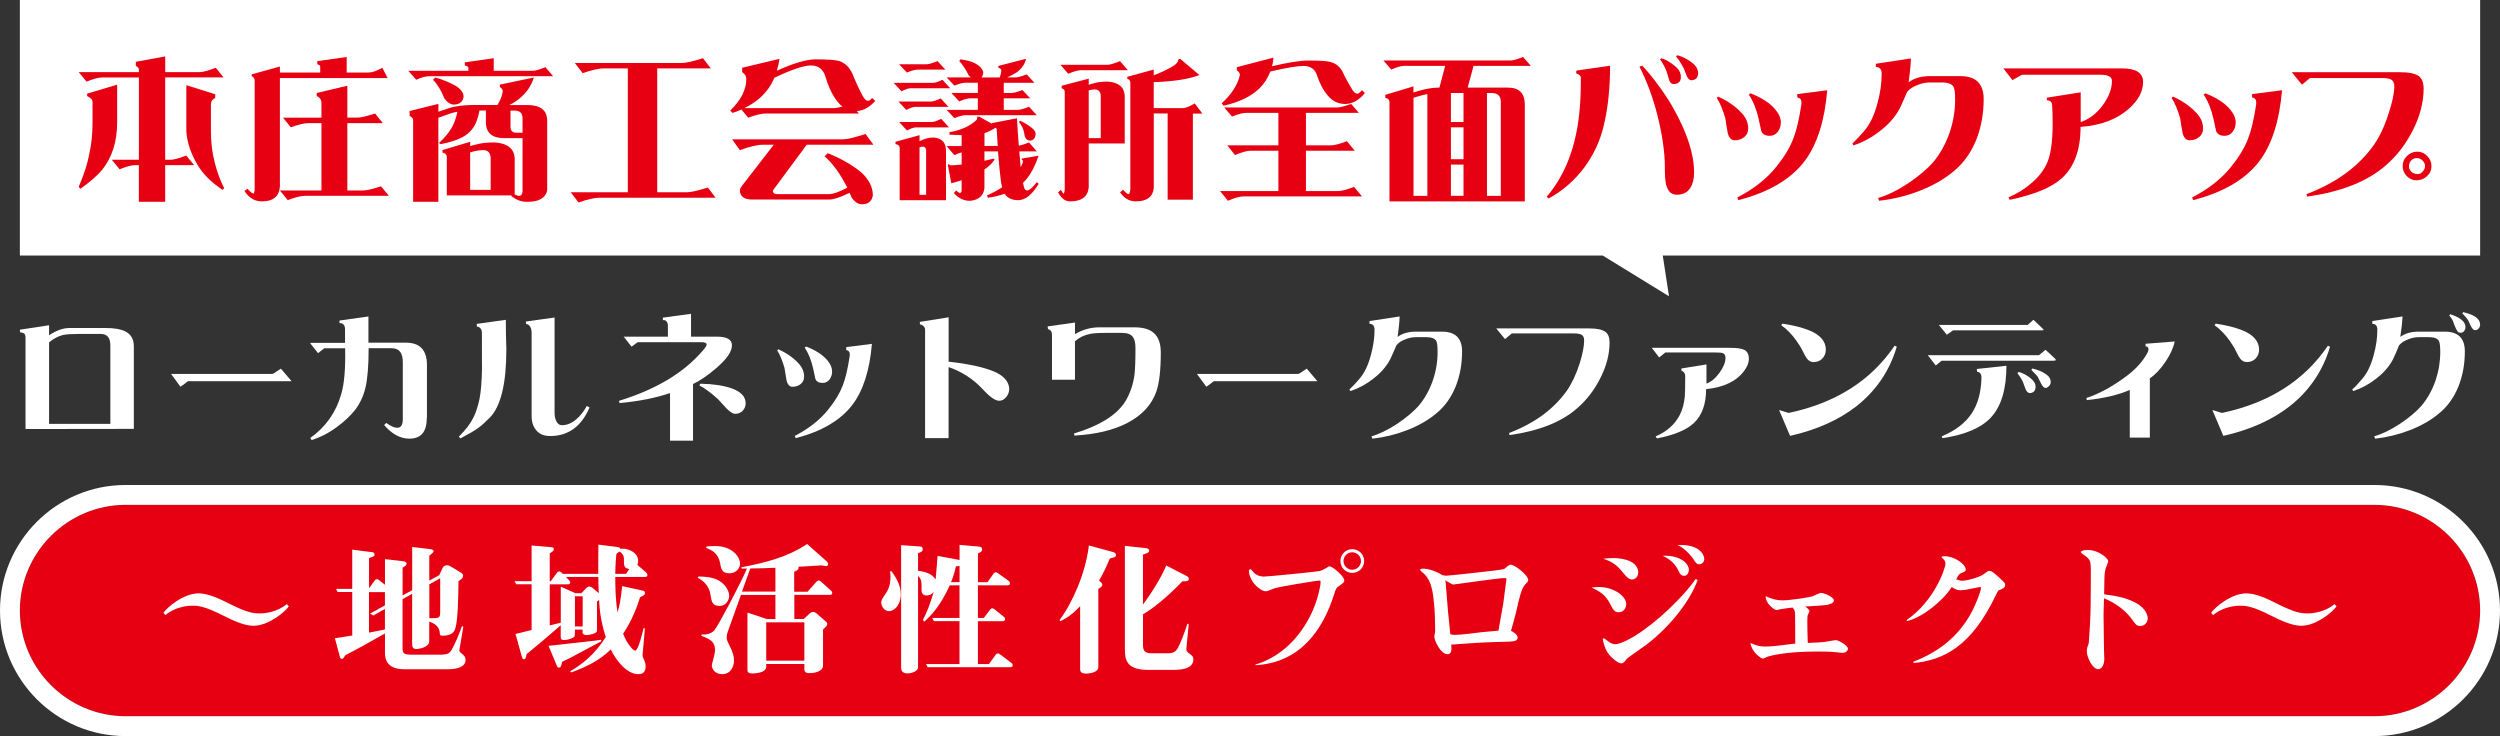 <?xml version="1.0" encoding="utf-8"?>
<!-- Generator: Adobe Illustrator 24.1.2, SVG Export Plug-In . SVG Version: 6.00 Build 0)  -->
<svg version="1.1" id="レイヤー_1" xmlns="http://www.w3.org/2000/svg" xmlns:xlink="http://www.w3.org/1999/xlink" x="0px"
	 y="0px" viewBox="0 0 503.41 148.22" style="enable-background:new 0 0 503.41 148.22;" xml:space="preserve">
<rect x="0" y="0" width="503.41" height="148.22" fill="#333333" stroke="none"/>
<style type="text/css">
	.st0{fill:#E60012;}
	.st1{fill:#FFFFFF;}
</style>
<g>
	<g>
		<path class="st0" d="M478.13,144.22H25.28C13.58,144.22,4,134.65,4,122.94v0c0-11.71,9.58-21.28,21.28-21.28h452.85
			c11.71,0,21.28,9.58,21.28,21.28v0C499.41,134.65,489.83,144.22,478.13,144.22z"/>
		<path class="st1" d="M478.13,101.66c11.71,0,21.28,9.58,21.28,21.28c0,11.71-9.58,21.28-21.28,21.28H25.28
			C13.58,144.22,4,134.65,4,122.94c0-11.71,9.58-21.28,21.28-21.28H478.13 M478.13,97.66H25.28C11.34,97.66,0,109,0,122.94
			s11.34,25.28,25.28,25.28h452.85c13.94,0,25.28-11.34,25.28-25.28S492.07,97.66,478.13,97.66L478.13,97.66z"/>
	</g>
	<g>
		<path class="st1" d="M26.95,86.36L5.14,86.39V67.96c0-0.41-0.12-0.69-0.35-0.85c-0.12-0.07-0.37-0.14-0.74-0.21L4,66.39l5.88-0.9
			v2.02c1.47-0.97,2.83-1.46,4.07-1.46h7.31c1.7,0,3,0.21,3.88,0.64c1.21,0.57,1.81,1.58,1.81,3.03V86.36z M22.22,85.35v-15.8
			c0-1.54-0.65-2.31-1.94-2.31h-4.34c-1.45,0-2.54,0.07-3.24,0.21c-0.98,0.23-1.91,0.73-2.82,1.49v16.41H22.22z"/>
		<path class="st1" d="M58.71,76.76H37.83c-0.37,0.32-0.87,0.69-1.49,1.12l-1.89-2.58H54.8c0.14,0,0.43-0.16,0.88-0.48
			c0.28-0.19,0.58-0.39,0.88-0.59L58.71,76.76z"/>
		<path class="st1" d="M85.94,84.18c0,2.77-1.17,4.15-3.51,4.15c-1.81,0-3.5-0.91-5.08-2.74l0.43-0.43c0.9,0.66,1.64,0.98,2.21,0.98
			c0.74,0,1.12-0.58,1.12-1.73V72.91c0-1.86-0.74-2.79-2.23-2.79h-4.65c0,3.48-0.21,6.12-0.64,7.93c-0.39,1.67-1.08,3.16-2.07,4.47
			c-0.98,1.22-2.19,2.37-3.64,3.43c-1.61,1.21-3.32,2.09-5.13,2.66l-0.27-0.42c3.08-2.2,5.16-5.12,6.22-8.78
			c0.62-2.06,0.89-5.15,0.8-9.28h-4.2l-1.25,0.98l-1.54-1.94v-0.13h6.97v-2.71c0-0.85-0.37-1.28-1.12-1.28v-0.51l5.83-0.82V69h7.55
			c2.82,0,4.23,1.5,4.23,4.5V84.18z"/>
		<path class="st1" d="M101.85,64.4c0,0.51,0.01,1.45,0.03,2.82c0.05,1.33,0.08,2.38,0.08,3.14c0,6.88-1.11,11.45-3.32,13.72
			c-0.89,0.9-1.66,1.6-2.31,2.07c-0.78,0.57-1.99,1.28-3.62,2.13l-0.32-0.35c1.38-1.37,2.37-2.66,2.95-3.88
			c0.46-0.89,0.86-2.1,1.2-3.64c0.3-1.4,0.48-3.6,0.53-6.6c-0.02,0.92-0.03-1.33-0.03-6.76c0-0.74-0.34-1.18-1.01-1.3L96,65.22
			L101.85,64.4z M118.71,82.06c-1.65,3.83-4.29,5.74-7.93,5.74c-1.21,0-2.13-0.37-2.77-1.12c-0.64-0.73-0.96-1.7-0.96-2.93V67.13
			c0-1.13-0.37-1.77-1.12-1.91l-0.03-0.48l5.77-0.8v19.2c0,0.6,0.11,1.13,0.32,1.6c0.25,0.58,0.65,0.88,1.2,0.88
			c1.13,0,2.25-0.55,3.35-1.65c0.66-0.69,1.2-1.44,1.62-2.23L118.71,82.06z"/>
		<path class="st1" d="M147.39,69.53c0,1.26-1.04,2.77-3.11,4.55c-1.65,1.44-3.23,2.52-4.73,3.25v11.41h-4.63v-9.6
			c-2.87,0.99-6.26,1.67-10.16,2.02l-0.11-0.45c7.27-2.23,12.8-5.5,16.6-9.81c0.69-0.74,1.04-1.25,1.04-1.52
			c0-0.32-0.36-0.48-1.09-0.48H128.4l-1.22,0.91l-1.6-2.02h8.91v-2.05c0.02-0.41-0.06-0.74-0.24-0.98
			c-0.18-0.25-0.43-0.35-0.77-0.29v-0.51l5.67-0.77v4.6h5.13C146.35,67.77,147.39,68.36,147.39,69.53z M150.15,81.23
			c0,0.57-0.2,1.06-0.61,1.49c-0.39,0.41-0.9,0.61-1.52,0.61c-0.43,0-1-0.36-1.73-1.09c-0.55-0.6-1.11-1.21-1.68-1.83
			c-1.51-1.37-2.77-2.3-3.78-2.79l0.19-0.35c2.54,0.04,4.64,0.35,6.3,0.93C149.21,78.87,150.15,79.88,150.15,81.23z"/>
		<path class="st1" d="M161.92,75.86c0,0.62-0.24,1.12-0.72,1.49c-0.43,0.35-0.97,0.53-1.62,0.53c-0.62,0-1.03-0.47-1.22-1.41
			c-0.14-0.78-0.27-1.59-0.4-2.42c-0.44-1.51-0.93-2.67-1.46-3.48l0.21-0.24c1.65,0.73,3.02,1.68,4.12,2.87
			C161.56,74.02,161.92,74.9,161.92,75.86z M175.57,69.24c-0.44,5.32-1.76,9.42-3.94,12.29c-2.39,3.12-6.2,5.36-11.41,6.7
			l-0.19-0.45c2.84-1.47,5.08-3.24,6.73-5.29c1.37-1.68,2.35-3.32,2.95-4.89c0.53-1.35,0.99-3.29,1.38-5.83
			c0.02-0.16,0.03-0.29,0.03-0.4c0-0.51-0.24-0.81-0.72-0.88V69.9L175.57,69.24z M167.56,74.79c0,0.6-0.17,1.14-0.5,1.6
			c-0.37,0.48-0.84,0.72-1.41,0.72c-0.76,0-1.25-0.28-1.46-0.82c-0.14-0.69-0.29-1.38-0.45-2.07c-0.37-1.67-0.94-3.08-1.7-4.23
			l0.29-0.21c1.95,0.76,3.39,1.7,4.31,2.82C167.25,73.35,167.56,74.09,167.56,74.79z"/>
		<path class="st1" d="M203.22,78.33c0,0.57-0.19,1.09-0.56,1.57c-0.43,0.53-0.9,0.8-1.44,0.8c-0.82,0-1.94-0.79-3.38-2.37
			c-1.88-2.02-4.16-3.49-6.83-4.42v14.31h-4.73V66.31c0-0.19-0.1-0.4-0.29-0.61c-0.21-0.23-0.46-0.35-0.74-0.37l-0.03-0.51l5.8-0.93
			v8.94c3.92,0.43,6.93,1.07,9.04,1.94c0.94,0.37,1.7,0.87,2.29,1.49C202.93,76.91,203.22,77.61,203.22,78.33z"/>
		<path class="st1" d="M233.74,70.99c0,3.53-0.3,6.15-0.9,7.87c-0.94,2.66-2.88,4.76-5.82,6.3c-2.77,1.45-6.32,2.3-10.67,2.55
			l-0.08-0.42c5.44-1.65,8.96-3.94,10.56-6.86c0.85-1.53,1.39-3.21,1.62-5.05c0.12-0.94,0.19-2.7,0.19-5.29
			c0-1.05-0.18-1.8-0.53-2.26c-0.41-0.53-1.13-0.8-2.18-0.8h-3.09c-1.6,0-2.71,0.07-3.35,0.21c-1.12,0.21-2.13,0.7-3.03,1.46v7.77
			h-4.63v-9.02c0-0.67-0.27-1.06-0.8-1.17l-0.08-0.56l5.51-0.77v2.34c1.52-0.92,3.17-1.38,4.95-1.38h7.05
			c1.79,0,3.11,0.41,3.96,1.22C233.3,67.95,233.74,69.24,233.74,70.99z"/>
		<path class="st1" d="M265.28,76.76H244.4c-0.37,0.32-0.87,0.69-1.49,1.12l-1.89-2.58h20.35c0.14,0,0.44-0.16,0.88-0.48
			c0.28-0.19,0.58-0.39,0.88-0.59L265.28,76.76z"/>
		<path class="st1" d="M294.41,70.75c0,2.54-0.42,4.88-1.28,7.05c-0.9,2.22-2.19,4.02-3.86,5.4c-1.65,1.4-3.68,2.56-6.09,3.48
			c-2.23,0.85-4.51,1.4-6.84,1.65l-0.16-0.48c1.54-0.43,3.27-1.27,5.19-2.53c1.79-1.21,3.23-2.41,4.31-3.62
			c1.19-1.42,2.13-3.09,2.82-5.03c0.66-1.91,0.98-3.85,0.98-5.8c0-1.13-0.09-1.87-0.27-2.21c-0.28-0.51-0.98-0.77-2.07-0.77h-2
			c-0.74,0-1.47,0.15-2.18,0.45c-0.78,0.28-1.37,0.68-1.78,1.2c-0.34,0.82-0.75,1.76-1.25,2.82c-0.76,1.44-1.88,2.72-3.35,3.86
			c-1.45,1.15-3.01,1.99-4.65,2.53l-0.21-0.32c0.58-0.53,1.27-1.26,2.05-2.18c0.99-1.15,1.76-2.76,2.29-4.81
			c0.48-1.74,0.72-3.41,0.72-5.03c0-0.8-0.34-1.2-1.01-1.2v-0.56l6.06-0.93c-0.02,0.97-0.15,2.35-0.4,4.12
			c0.94-0.71,2.17-1.06,3.7-1.06h5.24C293.06,66.79,294.41,68.11,294.41,70.75z"/>
		<path class="st1" d="M324.11,68.97c0,2.36-0.63,4.77-1.89,7.23c-1.19,2.34-2.7,4.32-4.55,5.93c-3.16,2.82-7.72,4.64-13.7,5.48
			l-0.11-0.42c5.09-1.93,8.96-4.76,11.62-8.48c1.01-1.44,1.88-3.28,2.61-5.53c0.6-1.93,0.9-3.48,0.9-4.63c0-0.5-0.14-0.86-0.43-1.09
			c-0.32-0.21-0.85-0.32-1.6-0.32h-12.53l-1.38,1.14l-1.76-2.15h18.72c1.51,0,2.58,0.22,3.22,0.66
			C323.83,67.22,324.11,67.94,324.11,68.97z"/>
		<path class="st1" d="M352.16,72.27c0,0.74-0.3,1.53-0.9,2.34c-1.53,2.13-4.1,3.38-7.71,3.75c0,3.03-0.84,5.33-2.53,6.89
			c-1.51,1.36-3.96,2.38-7.37,3.03l-0.27-0.4c2.22-0.96,3.81-2.35,4.79-4.18c0.59-1.08,0.95-2.38,1.09-3.88
			c0.05-0.6,0.08-1.97,0.08-4.1c0-0.53-0.26-0.9-0.77-1.09v-0.43l5.05-0.82v3.86c0.97-0.35,1.86-1.1,2.66-2.23
			c0.78-1.08,1.17-2.07,1.17-2.95c0-0.53-0.19-0.85-0.58-0.96c-0.21-0.09-0.8-0.13-1.76-0.13h-9.76l-1.25,1.01l-1.49-1.94h15.75
			c1.4,0,2.37,0.14,2.9,0.42C351.86,70.78,352.16,71.38,352.16,72.27z"/>
		<path class="st1" d="M381.94,69.82c-1.45,4.86-4.16,8.85-8.11,11.97c-3.55,2.77-8.01,4.76-13.38,5.98l-2.21-5.21l1.94,0.59
			c9.47-2,16.58-6.52,21.33-13.54L381.94,69.82z M367.66,70.41c0,0.69-0.24,1.3-0.72,1.81c-0.46,0.46-1.05,0.69-1.76,0.69
			c-0.5,0-0.92-0.21-1.28-0.64c-0.19-0.23-0.47-0.7-0.82-1.41c-0.34-0.73-0.77-1.45-1.3-2.18c-0.9-1.29-1.93-2.36-3.09-3.19
			l0.21-0.32c2.15,0.32,3.93,0.76,5.35,1.33C366.52,67.42,367.66,68.72,367.66,70.41z"/>
		<path class="st1" d="M413.83,72.24c0.09,0.07,0.13,0.15,0.13,0.24c0,0.11-0.18,0.16-0.53,0.16h-22.47l-1.17,0.96l-1.6-2.07h22.39
			l1.3-1.09C412.35,70.84,413,71.44,413.83,72.24z M411.38,66.23c0.21,0.19,0.16,0.29-0.16,0.29h-17.95l-1.25,0.88l-1.6-1.97h17.87
			l1.17-1.04L411.38,66.23z M404.02,73.65c0,4.66-1.02,8.11-3.06,10.35c-1.93,2.13-5.21,3.54-9.81,4.23l-0.16-0.37
			c2.75-1.14,4.77-2.69,6.06-4.65c1.21-1.83,1.85-4.16,1.94-6.99c0.04-0.85-0.26-1.3-0.88-1.36l-0.05-0.56L404.02,73.65z
			 M409.89,77.85c0,0.78-0.35,1.21-1.06,1.3c-0.39,0.04-0.7-0.21-0.93-0.75c-0.21-0.55-0.42-1.09-0.61-1.62
			c-0.18-0.39-0.53-0.94-1.06-1.65l0.29-0.24c0.83,0.25,1.6,0.66,2.31,1.22C409.54,76.67,409.89,77.25,409.89,77.85z M412.66,77.67
			c-0.27,0.3-0.51,0.45-0.74,0.45c-0.34,0-0.67-0.34-0.98-1.01l-0.69-1.36c-0.23-0.27-0.64-0.69-1.22-1.28l0.24-0.27
			c1.15,0.28,2.05,0.67,2.69,1.14c0.66,0.42,0.98,0.97,0.98,1.62C412.93,77.24,412.84,77.47,412.66,77.67z"/>
		<path class="st1" d="M437.9,68.76c-0.23,1.22-0.85,2.59-1.86,4.1c-1.01,1.49-2.06,2.6-3.14,3.32v11.94h-4.04v-9.6
			c-2.3,1.01-5.2,1.69-8.67,2.05l-0.03-0.45c1.08-0.32,2.4-0.9,3.96-1.73c1.51-0.85,2.89-1.76,4.15-2.71
			c1.81-1.35,3.18-2.87,4.12-4.58c0.16-0.28,0.24-0.53,0.24-0.74c0-0.41-0.19-0.61-0.58-0.61v-0.53L437.9,68.76z"/>
		<path class="st1" d="M469.19,69.82c-1.45,4.86-4.16,8.85-8.11,11.97c-3.55,2.77-8.01,4.76-13.38,5.98l-2.21-5.21l1.94,0.59
			c9.47-2,16.58-6.52,21.33-13.54L469.19,69.82z M454.9,70.41c0,0.69-0.24,1.3-0.72,1.81c-0.46,0.46-1.05,0.69-1.76,0.69
			c-0.5,0-0.92-0.21-1.28-0.64c-0.2-0.23-0.47-0.7-0.82-1.41c-0.34-0.73-0.77-1.45-1.3-2.18c-0.9-1.29-1.93-2.36-3.08-3.19
			l0.21-0.32c2.15,0.32,3.93,0.76,5.35,1.33C453.77,67.42,454.9,68.72,454.9,70.41z"/>
		<path class="st1" d="M496.33,70.75c0,2.54-0.42,4.88-1.28,7.05c-0.9,2.22-2.19,4.02-3.86,5.4c-1.65,1.4-3.68,2.56-6.09,3.48
			c-2.23,0.85-4.51,1.4-6.83,1.65l-0.19-0.48c1.56-0.43,3.3-1.27,5.21-2.53c1.81-1.21,3.25-2.41,4.31-3.62
			c1.19-1.42,2.13-3.09,2.82-5.03c0.64-1.91,0.96-3.85,0.96-5.8c0-1.13-0.09-1.87-0.27-2.21c-0.27-0.51-0.94-0.77-2.02-0.77h-2.02
			c-0.73,0-1.45,0.15-2.18,0.45c-0.76,0.28-1.37,0.68-1.81,1.2c-0.32,0.82-0.73,1.76-1.22,2.82c-0.76,1.44-1.88,2.72-3.35,3.86
			c-1.45,1.15-3.01,1.99-4.65,2.53l-0.21-0.32c0.6-0.53,1.29-1.26,2.05-2.18c0.99-1.15,1.76-2.76,2.29-4.81
			c0.48-1.74,0.72-3.41,0.72-5.03c0-0.8-0.34-1.2-1.01-1.2v-0.56l6.09-0.93c-0.04,0.97-0.19,2.35-0.45,4.12
			c0.94-0.71,2.18-1.06,3.72-1.06h5.24C494.98,66.79,496.33,68.11,496.33,70.75z M496.46,65.88c0,0.27-0.1,0.53-0.29,0.8
			c-0.18,0.21-0.4,0.32-0.67,0.32c-0.16,0-0.29-0.02-0.4-0.05c-0.19-0.11-0.42-0.46-0.69-1.06c-0.18-0.41-0.34-0.83-0.48-1.28
			c-0.11-0.23-0.35-0.6-0.74-1.12l0.21-0.21C495.44,63.93,496.46,64.8,496.46,65.88z M499.41,65.41c0,0.25-0.1,0.49-0.29,0.72
			c-0.18,0.23-0.4,0.35-0.67,0.35c-0.04,0-0.12-0.01-0.27-0.03c-0.23-0.14-0.46-0.43-0.69-0.88c-0.32-0.73-0.49-1.1-0.51-1.12
			c-0.16-0.25-0.55-0.71-1.17-1.38l0.21-0.21C498.29,63.37,499.41,64.22,499.41,65.41z"/>
	</g>
	<g>
		<path class="st1" d="M58.16,122.09c-0.74,1.11-4.07,3.92-7.14,3.92c-1.79,0-4.15-1.08-5.94-1.99c-3.98-2.02-5.2-2.05-6.4-2.05
			c-1.05,0-3.47,0.28-5.37,1.88l-0.4-0.45c0.74-1.11,4.04-3.92,7.11-3.92c1.82,0,4.18,1.08,5.97,1.99c3.98,2.02,5.2,2.05,6.4,2.05
			c1.02,0,3.47-0.29,5.37-1.88L58.16,122.09z"/>
		<path class="st1" d="M90.06,134.77H81.7c-1.17,0-4.18,0-4.18-3.27v-3.95c-3.5,2.02-5.97,3.36-8.02,4.41
			c-0.23,0.45-0.37,0.71-0.68,0.71c-0.11,0-0.28-0.06-0.34-0.29l-1.05-3.87c1.62-0.23,1.88-0.28,3.5-0.54v-8.76h-2.93l-0.34-0.63
			h3.27v-7.9l4.01,0.51c0.26,0.03,0.48,0.17,0.48,0.45c0,0.43-0.45,0.54-1.11,0.71v6.11l1.14-1.56c0.09-0.11,0.2-0.28,0.45-0.28
			c0.2,0,0.28,0.09,0.51,0.26l1.11,0.88v-5.17l3.72,0.43c0.28,0.03,0.63,0.17,0.63,0.48c0,0.23-0.11,0.43-0.8,0.8v5.6l1.93-1.05
			v-8.7l3.67,0.43c0.37,0.06,0.65,0.17,0.65,0.43c0,0.2-0.28,0.43-0.88,0.88v5.03l2.02-1.11l0.68-1.48
			c0.14-0.31,0.48-0.51,0.85-0.51c0.28,0,0.57,0.11,0.74,0.23l2.02,1.22c0.4,0.23,0.51,0.43,0.51,0.65c0,0.51-0.65,0.94-0.94,1.11
			c-0.03,2.84-0.09,7.82-0.63,9.47c-0.2,0.62-0.57,1.51-2.59,1.51c-0.51,0-0.54-0.2-0.54-0.48c-0.06-1.65-1.54-2.16-2.13-2.36v3.98
			c0,1.11-1.88,1.54-2.64,1.54c-0.43,0-0.8-0.23-0.8-0.94v-10.18l-1.93,1.08v9.47c0,1.36,0,1.71,1.93,1.71h5.57
			c1.56,0,1.96-0.28,2.33-0.88c0.68-1.14,1.56-3.21,2.13-4.86l0.28,0.08c-0.09,0.48-0.8,4.66-0.8,4.75c0,0.31,0.09,0.37,0.74,0.91
			c0.26,0.2,0.51,0.57,0.51,1.05C93.78,134.77,90.68,134.77,90.06,134.77z M77.52,122.61l-2.36,1.34l-0.63-0.4l2.98-1.65v-2.67
			h-3.21v8.16c0.2-0.03,2.79-0.54,3.21-0.65V122.61z M88.64,116.44l-2.19,1.22v6.82c1.99,0.03,2.19,0.03,2.19-1.34V116.44z"/>
		<path class="st1" d="M129.89,116.18h-6c0,2.5,0.11,4.98,0.45,7.16c0.48-1.48,0.71-3.04,0.94-5.32l4.15,0.91
			c0.09,0,0.45,0.11,0.45,0.46c0,0.4-0.37,0.57-0.99,0.88c-0.51,1.59-1.48,4.44-3.41,7.34c0.4,0.97,0.71,1.74,1.59,2.76
			c0.2,0.26,0.63,0.65,0.82,0.65c0.65,0,1.51-3.72,1.71-4.55l0.26,0.06c-0.11,1.34-0.34,3.95-0.45,5.12
			c-0.06,0.45-0.03,0.54,0.34,1.34c0.11,0.28,0.26,0.68,0.26,1.22c0,1.54-1.14,1.54-1.51,1.54c-2.1,0-4.24-2.39-5.52-4.98
			c-2.19,2.22-5.06,3.58-7.96,4.63l-0.2-0.23c2.39-1.39,4.92-3.36,7.16-6.88c-1.11-3.53-1.25-5.77-1.34-7.48
			c-0.2,0.14-0.23,0.2-0.43,0.31v5.89c0,0.65-1.85,0.88-2.1,0.88c-0.6,0-0.82-0.37-0.82-0.57c0-0.09,0.03-0.46,0.03-0.54h-1.56v0.99
			c0,0.43-0.2,0.63-0.97,0.88c-0.63,0.23-1.11,0.23-1.25,0.23c-0.63,0-0.63-0.37-0.63-0.65v-2.33c-3.3,2.87-3.67,3.18-6.88,5.83
			c-0.14,0.74-0.23,1.02-0.54,1.02c-0.11,0-0.26,0-0.4-0.48l-1.28-4.61c0.51-0.11,2.76-0.68,3.24-0.8v-9.21h-3.1l-0.34-0.62h3.44
			v-7.19l3.9,0.34c0.26,0.03,0.57,0.06,0.57,0.4c0,0.31-0.23,0.48-0.82,0.85v5.6h0.2l1.25-1.68c0.11-0.17,0.26-0.28,0.45-0.28
			c0.26,0,0.4,0.14,0.71,0.48h7.16c0-2.79,0-4.07,0.03-5.89l3.89,0.51c0.43,0.06,0.45,0.17,0.51,0.34c0.2-0.03,0.34-0.03,0.51-0.03
			c1.08,0,3.1,0.71,3.1,2.53c0,0.4-0.11,0.6-0.17,0.74l1.76,1.51c0.14,0.14,0.26,0.28,0.26,0.54
			C130.38,116.09,130.15,116.18,129.89,116.18z M114.77,132.5c-0.34,0.17-0.82,0.43-1.56,0.74c-0.23,0.97-0.31,1.19-0.65,1.19
			c-0.26,0-0.34-0.17-0.48-0.48l-1.62-3.9c2.7-0.31,6.54-0.74,9.38-1.05c0.48-0.06,0.82-0.11,1.22-0.17v0.31
			C120.82,129.26,116.62,131.53,114.77,132.5z M120.48,116.18h-6.51l0.57,0.6c0.11,0.14,0.28,0.28,0.28,0.51
			c0,0.29-0.23,0.37-0.48,0.37h-3.64v8.27c0.31-0.06,1.88-0.46,2.22-0.54v-7.25l2.96,1.31h1.19l0.88-0.94
			c0.11-0.14,0.4-0.4,0.71-0.4c0.17,0,0.37,0.03,0.74,0.34l1.17,1C120.54,118.71,120.48,117.29,120.48,116.18z M117.33,120.07h-1.56
			v6.08h1.56V120.07z M125.63,112.48c0-0.63-0.4-1.19-0.94-1.42c-0.09,0.09-0.48,0.43-0.57,0.48c-0.09,0.91-0.2,2.1-0.23,4.01h2.19
			l0.63-0.97C125.63,114.39,125.63,113.96,125.63,112.48z"/>
		<path class="st1" d="M144.91,122.01c-1.48,0-1.62-0.8-1.88-2.42c-0.06-0.34-0.34-2.13-2.53-3.24l0.14-0.26
			c0.91,0.03,2.84,0,4.26,0.91c1.22,0.77,1.93,2.02,1.93,2.99C146.84,120.73,146.24,122.01,144.91,122.01z M167.11,119.79h-7.16
			v4.86h1.88l1.17-1.08c0.17-0.14,0.37-0.34,0.74-0.34c0.23,0,0.48,0.11,0.68,0.29l1.9,1.65c0.14,0.11,0.26,0.23,0.26,0.48
			c0,0.28-0.09,0.37-0.85,1.11v7.25c0,1.22-1.79,1.53-2.62,1.53c-0.45,0-1.14,0-1.14-0.79v-1.05h-7.68v0.63
			c0,0.34-0.34,0.71-0.68,0.88c-0.71,0.34-1.76,0.4-2.02,0.4c-1.08,0-1.08-0.37-1.08-0.83v-11.43l3.9,1.31h1.73v-4.86h-6.94
			l-2.67,7.45c-0.11,0.34-0.2,0.71-0.2,1.05c0,0.48,0.11,0.8,0.45,1.45c0.91,1.79,1.02,2.56,1.02,3.24c0,1.19-0.63,2.76-2.39,2.76
			c-1.48,0-2.08-1.14-2.08-1.73c0-0.17,0.26-1.14,0.31-1.34c0.09-0.34,0.34-1.19,0.34-1.82c0-1.59-0.97-2.19-2.76-2.82l0.09-0.28
			c1.59,0.11,2.27-0.57,2.53-0.83c0.74-0.82,5.46-9.75,6.57-12.45c-0.8,0.03-0.88,0.03-1.05,0.03l-0.09-0.28
			c4.66-0.88,9.32-2.02,13.25-4.69l3.95,3.5c0.14,0.14,0.28,0.28,0.28,0.51c0,0.26-0.14,0.43-0.4,0.43c-0.2,0-0.6-0.08-0.97-0.14
			c-0.54,0.03-0.77,0.06-1.08,0.08c-0.57,0.03-3.04,0.17-3.53,0.2c0.11,0.57-0.17,0.74-0.85,0.99v4.04h2.7l1.76-1.99
			c0.17-0.17,0.28-0.26,0.48-0.26c0.23,0,0.37,0.11,0.51,0.26l1.93,1.73c0.11,0.11,0.28,0.28,0.28,0.51
			C167.62,119.68,167.34,119.79,167.11,119.79z M146.84,115.44c-1.48,0-1.65-0.97-1.82-1.96c-0.37-2.05-1.56-2.64-2.84-3.16
			l0.11-0.28c0.54-0.03,0.97-0.09,1.65-0.09c3.87,0,5.09,2.53,5.09,3.5C149.03,114.33,148.32,115.44,146.84,115.44z M156.14,114.33
			c-0.17,0.03-4.66,0.17-5.06,0.14l-1.68,4.66h6.74V114.33z M161.97,125.31h-7.68v7.73h7.68V125.31z"/>
		<path class="st1" d="M179.02,123.06c-0.97,0-1.56-0.97-1.56-1.71c0-0.51,0.09-0.65,0.94-1.9c0.2-0.29,0.91-1.34,0.91-3.16
			c0-0.51-0.03-0.88-0.09-1.22l0.28-0.06c1.22,1.68,1.88,3.04,1.88,4.66C181.38,121.89,180.01,123.06,179.02,123.06z M203.44,134.35
			h-16.63l-0.34-0.63h6.74v-8.64h-5.15l-0.34-0.65h5.49v-6.57h-1.96c-1.96,4.27-3.75,6.06-5.12,7.31l-0.31-0.31
			c0.77-1.48,1.34-2.79,2.19-5.66c-0.37,0.45-0.82,0.71-1.39,0.71c-1.05,0-1.05-0.85-1.05-1.14c0-0.63,0-1.39-0.06-1.62
			c-0.11-0.65-0.37-0.94-0.65-1.17v18.45c0,0.6-1.08,1.17-2.16,1.17c-0.68,0-1.25-0.31-1.25-1.14v-24.68l3.78,0.26
			c0.17,0,0.57,0.03,0.57,0.54s-0.45,0.65-0.94,0.8v3.55c1.93,0.26,2.87,0.74,3.53,1.76c0.17-1.68,0.28-3.13,0.4-4.75l4.43,0.82
			v-3.04l3.87,0.34c0.68,0.06,0.68,0.46,0.68,0.6c0,0.45-0.6,0.68-0.85,0.77v5.8h1.93l1.22-1.73c0.09-0.11,0.2-0.26,0.45-0.26
			c0.14,0,0.23,0.03,0.54,0.26l2.02,1.45c0.14,0.09,0.28,0.26,0.28,0.54c0,0.26-0.23,0.37-0.48,0.37h-5.97v6.57h1.19l1.28-1.68
			c0.11-0.14,0.23-0.25,0.45-0.25c0.17,0,0.31,0.08,0.51,0.25l1.79,1.45c0.23,0.17,0.26,0.37,0.26,0.48c0,0.28-0.26,0.4-0.48,0.4h-5
			v8.64h2.22l1.36-1.88c0.09-0.14,0.2-0.25,0.45-0.25c0.17,0,0.26,0.03,0.51,0.23l2.22,1.68c0.09,0.06,0.26,0.23,0.26,0.48
			C203.92,134.26,203.64,134.35,203.44,134.35z M193.21,113.93c-0.2,0.08-0.28,0.11-0.71,0.08c-0.34,1.45-0.6,2.25-0.99,3.21h1.71
			V113.93z"/>
		<path class="st1" d="M223.47,112.48c-0.82,1.96-1.31,2.93-2.16,4.43l0.34,0.31c0.06,0.03,0.31,0.26,0.31,0.51
			c0,0.4-0.43,0.63-0.8,0.85v15.72c0,1.31-2.39,1.34-2.44,1.34c-1.22,0-1.22-0.6-1.22-0.97v-12.6c-1.17,1.25-2.44,2.3-3.98,3.01
			l-0.17-0.23c2.5-3.24,5.26-9.41,5.91-15.01l4.83,1.31c0.26,0.06,0.63,0.23,0.63,0.6S224.58,112.17,223.47,112.48z M236.01,134.89
			h-4.78c-4.49,0-4.72-2.08-4.72-4.29v-20.67l4.29,0.45c0.23,0.03,0.6,0.14,0.6,0.51c0,0.4-0.51,0.54-1.25,0.77v10.06
			c1.59-2.08,3.75-5.52,4.69-7.85l4.18,2.16c0.17,0.09,0.37,0.26,0.37,0.51c0,0.51-0.57,0.51-0.85,0.51h-0.45
			c-3.24,3.38-6,5.52-7.93,6.65v6.31c0,1.54,1.08,1.54,1.85,1.54h3.13c1.05,0,1.54-0.26,1.99-0.97c0.45-0.74,1.48-3.38,1.96-4.95
			h0.28l-0.48,5.03c-0.03,0.4,0.09,0.6,0.82,1.11c0.45,0.31,0.6,0.6,0.6,0.97C240.3,134.89,237.35,134.89,236.01,134.89z"/>
		<path class="st1" d="M252.82,133.81c7.88-2.36,11.17-9.72,12.05-12.2c0.4-1.08,1.05-3.41,1.05-4.44c0-0.17-0.06-0.26-0.23-0.26
			c-0.65,0-8.16,1.25-9.07,1.56c-0.23,0.08-0.31,0.11-1.14,0.45c-0.08,0.06-0.34,0.14-0.62,0.14c-0.74,0-1.68-0.85-1.9-1.08
			c-1.28-1.19-1.48-2.73-1.48-2.96c0-0.2,0.09-0.4,0.31-0.4c0.17,0,0.6,0.6,0.68,0.68c0.82,0.77,1.62,0.8,2.08,0.8
			c0.77,0,10.6-0.97,11.17-1.11c0.48-0.11,1.05-0.43,1.39-0.65c0.28-0.2,0.4-0.29,0.65-0.29c0.54,0,2.93,1.96,2.93,2.84
			c0,0.34-0.09,0.4-0.91,1c-0.74,0.51-0.77,0.63-1.14,1.79c-2.3,7.25-6.85,13.76-15.83,14.27V133.81z M274.69,112.97
			c0,1.31-1.05,2.39-2.39,2.39c-1.31,0-2.39-1.05-2.39-2.39s1.08-2.39,2.39-2.39C273.63,110.58,274.69,111.66,274.69,112.97z
			 M270.53,112.97c0,0.97,0.8,1.76,1.76,1.76c0.97,0,1.76-0.8,1.76-1.76c0-0.97-0.8-1.76-1.76-1.76
			C271.33,111.2,270.53,112,270.53,112.97z"/>
		<path class="st1" d="M305.59,128.38c0,0.57-0.48,0.79-1.62,0.82c-5.46,0.14-6.08,0.2-11.74,0.6c0.14,1.45-0.11,1.93-0.77,1.93
			c-1.39,0-2.64-2.76-2.64-3.53c0-0.17,0.17-0.94,0.17-1.11c0-3.24-0.2-7.96-1.08-9.84c-0.4-0.88-0.65-1.19-1.14-1.71
			c-0.11-0.11-0.8-0.63-0.8-0.77c0-0.26,0.48-0.26,0.65-0.26c1.11,0,2.93,0.68,3.81,1.31c0.2,0.03,0.57,0.11,0.77,0.11
			c0.43,0,11.09-1.11,11.63-1.34c0.17-0.08,0.23-0.14,0.74-0.57c0.23-0.2,0.37-0.31,0.63-0.31c0.77,0,3.53,2.05,3.53,3.13
			c0,0.23-0.28,0.51-0.6,0.83c-0.74,0.68-1.31,3.18-1.59,4.49c-0.37,1.71-0.91,3.55-1.28,4.86
			C304.54,127.18,305.59,127.67,305.59,128.38z M302.69,121.61c0.06-0.45,0.65-4.92,0.65-4.95c0-0.2-0.14-0.26-0.34-0.26
			c-1.42,0-10.06,1.31-10.43,1.31c-0.14,0-1.31-0.74-1.56-0.85c0.03,0.11,0.08,0.34,0.11,0.63c0.43,5.32,0.45,5.91,0.91,10.18
			c0.34,0.17,0.48,0.17,1.08,0.17c1.02,0,4.18-0.4,5.26-0.54c0.46-0.06,2.82-0.25,3.36-0.31
			C301.87,126.13,302.67,121.84,302.69,121.61z"/>
		<path class="st1" d="M321.94,118.2c3.01,0,5.52,1.85,5.52,3.44c0,0.77-0.51,1.65-1.51,1.65c-0.82,0-1.14-0.51-1.73-1.7
			c-0.97-1.91-2.36-2.67-3.75-3.27C320.89,118.25,321.32,118.2,321.94,118.2z M341.84,116.8c-1.54,4.32-5.69,9.5-10.32,13.02
			c-0.6,0.45-3.81,2.67-3.92,2.81c-0.68,0.94-0.85,0.94-1.17,0.94c-0.57,0-1.91-1.02-2.64-2.05c-0.74-1.05-1.05-2.73-1.05-2.79
			c0-0.11,0.09-0.2,0.2-0.2c0.11,0,0.82,0.54,1.22,0.85c0.14,0.11,0.68,0.34,1.14,0.34c1.05,0,3.38-1.34,3.87-1.65
			c4.58-2.81,9.92-8.05,12.31-11.51L341.84,116.8z M324.79,112.37c2.47,0,5.09,0.8,5.09,2.93c0,0.88-0.71,1.39-1.25,1.39
			c-0.6,0-1.05-0.45-1.76-1.31c-1.19-1.51-2.05-2.19-4.01-2.87C323.42,112.46,323.96,112.37,324.79,112.37z M340.08,114.76
			c0,0.09-0.09,1.19-0.94,1.19c-0.68,0-0.91-0.51-1.08-0.88c-0.91-1.96-2.25-2.67-3.24-3.16
			C338.46,111.77,340.08,113.54,340.08,114.76z M343.18,112.57c0,0.68-0.57,1.05-1,1.05c-0.54,0-0.71-0.26-1.28-1.17
			c-0.17-0.26-1.39-1.88-3.07-2.7C342.16,109.53,343.18,111.69,343.18,112.57z"/>
		<path class="st1" d="M367.46,129.26c0.2-0.03,1.96-0.37,2.22-0.37c0.45,0,2.44,1.08,2.44,1.76c0,0.14-0.2,0.8-1.11,0.8
			c-0.34,0-0.79-0.06-0.99-0.09c-1.42-0.17-3.38-0.17-3.95-0.17c-6.88,0-9.72,0.91-10.18,1.05c-0.14,0.06-0.71,0.37-0.88,0.37
			c-0.54,0-2.33-1.45-2.53-3.13c0.14,0.03,0.85,0.31,1,0.4c0.28,0.08,0.94,0.31,1.88,0.31c0.97,0,2.1-0.11,2.64-0.17
			c0.51-0.06,2.93-0.37,3.5-0.43c0-0.71-0.03-4.92-0.03-5.32c0-1.08,0-1.36-0.51-1.93c-0.71,0.09-2.02,0.23-2.5,0.34
			c-0.06,0.03-0.65,0.17-0.8,0.17c-0.14,0-2.05-1.02-2.13-2.79c1.34,0.54,2.1,0.83,3.38,0.83c1.56,0,5.63-0.63,6.17-0.85
			c0.23-0.09,1.31-0.65,1.56-0.65c0.74,0,2.64,0.85,2.64,1.51c0,0.6-1.05,0.85-1.45,0.91c-0.6,0.11-3.64,0.28-4.32,0.31
			c0.29,0.23,0.85,0.65,0.85,0.94c0,0.11-0.28,0.65-0.34,0.8c-0.09,0.26-0.09,0.6-0.09,1.62c0,0.26,0.03,2.99,0.09,3.98
			C365.87,129.4,366.98,129.31,367.46,129.26z"/>
		<path class="st1" d="M385.3,133.24c4.83-1.88,8.87-4.78,11.63-9.81c1.17-2.16,1.96-4.55,1.96-5c0-0.17-0.09-0.23-0.2-0.23
			c-0.09,0-2.33,0.48-2.76,0.54c-0.11,0.03-0.74,0.11-1.22,0.11c-0.28,0-0.77,0-1.7-0.65c-1.79,2.82-6,6.2-9.01,6.85l-0.08-0.2
			c5.66-3.87,7.82-10.46,7.82-11.34c0-0.43-0.2-0.71-0.34-0.85c-0.03-0.03-0.45-0.43-0.45-0.46c0-0.2,0.43-0.2,0.54-0.2
			c2.22,0,4.35,1.7,4.35,2.7c0,0.31-0.28,0.43-0.8,0.65c-0.57,0.23-0.62,0.31-1.14,1.31c0.54,0.2,0.88,0.28,1.31,0.28
			c0.97,0,3.52-0.77,4.12-1.25c0.91-0.68,1.02-0.74,1.25-0.74c0.54,0,1.22,0.63,2.3,1.65c0.77,0.74,0.88,0.82,0.88,1.16
			c0,0.57-0.31,0.71-1.34,1.14c-0.08,0.03-0.51,0.88-0.6,1.08c-4.86,10.15-10.46,12.96-16.49,13.53L385.3,133.24z"/>
		<path class="st1" d="M421.02,114.7c0-1.51-0.17-1.91-0.74-2.47c-0.17-0.2-1.28-0.83-1.28-1.05c0-0.43,1.39-0.43,1.51-0.43
			c2.02,0,4.01,1.68,4.01,2.25c0,0.26-0.46,1.25-0.51,1.45c-0.2,0.85-0.26,0.97-0.28,3.38c0,0.29-0.03,1.59-0.03,1.85
			c1.71,0.23,4.32,0.54,6.51,1.79c2.19,1.25,2.27,2.84,2.27,3.04c0,0.48-0.34,1.54-1.53,1.54c-0.71,0-0.88-0.26-1.65-1.34
			c-0.91-1.25-2.64-3.01-5.63-4.24c-0.09,2.76-0.09,3.07-0.09,3.61c0,1.08,0.09,5.83,0.09,6.8c0,0.29,0.06,1.56,0.06,1.82
			c0,0.77-0.31,2.05-1.22,2.05c-1.22,0-2.3-2.56-2.3-3.53c0-0.57,0.03-0.71,0.34-1.54c0.06-0.11,0.09-0.51,0.09-0.68
			c0.34-4.89,0.34-5.49,0.37-10.92L421.02,114.7z"/>
		<path class="st1" d="M470.5,122.09c-0.74,1.11-4.07,3.92-7.14,3.92c-1.79,0-4.15-1.08-5.94-1.99c-3.98-2.02-5.2-2.05-6.4-2.05
			c-1.05,0-3.47,0.28-5.37,1.88l-0.4-0.45c0.74-1.11,4.04-3.92,7.11-3.92c1.82,0,4.18,1.08,5.97,1.99c3.98,2.02,5.2,2.05,6.4,2.05
			c1.02,0,3.47-0.29,5.37-1.88L470.5,122.09z"/>
	</g>
	<polygon class="st1" points="499.41,51.46 334.82,51.46 336.08,59.66 322.74,51.46 4,51.46 4,0 499.41,0 	"/>
	<g>
		<path class="st0" d="M43.46,13.64l1.55,1.95H33.26v16.58h1.12c0.58,0,1.62-0.28,3.13-0.84l1.58,1.92h-5.83v7.38h-5.3v-7.38h-0.74
			c-0.72,0-1.77,0.28-3.13,0.84l-1.58-1.92h5.46V15.6h-7.41c-0.72,0-1.77,0.28-3.13,0.84l-1.58-1.92h12.12v-0.5
			c0-0.29-0.21-0.54-0.62-0.74v-0.84l5.92-1.08v3.16h7.04C40.89,14.51,41.95,14.22,43.46,13.64z M23.59,17.05v7.63
			c0,3.84-1.02,7.04-3.07,9.58c-0.93,1.1-2.37,2.35-4.31,3.75l-0.37-0.37c1.1-2.56,1.82-4.83,2.17-6.79
			c0.41-1.86,0.62-3.92,0.62-6.17v-4.12c0-0.48-0.36-0.88-1.08-1.21v-0.5L23.59,17.05z M37.51,17.15l5.83,1.83v0.74
			c-0.58,0.27-0.87,0.71-0.87,1.33v5.43c0,2.23,0.27,4.37,0.81,6.42c0.48,1.86,1.1,3.52,1.86,4.99l-0.34,0.34
			c-2.31-1.55-4.01-3.26-5.08-5.12c-1.3-2.21-2.04-4.42-2.2-6.63V17.15z"/>
		<path class="st0" d="M69.81,11.47v3.13h4.5c0.64,0,1.53-0.32,2.67-0.96l1.08,2.08h-21.7v21.92c-0.17,1.94-1.37,2.91-3.63,2.91
			c-1.43,0-2.59-0.69-3.5-2.08l0.59-0.47c0.58,0.64,0.98,0.96,1.21,0.96c0.14,0,0.23-0.32,0.25-0.96v-21.7c0-0.48-0.2-0.8-0.59-0.96
			v-0.37l5.67-1.58v1.21h8.12V13.4c0-0.19-0.2-0.34-0.59-0.47v-0.62L69.81,11.47z M75.52,22.85l1.58,1.95h-7.16v13.55h3.25
			c0.66,0,1.84-0.28,3.53-0.84l1.58,1.92H61.44c-0.81,0-1.97,0.29-3.5,0.87l-1.58-1.95h8.37V24.8h-2.67c-0.83,0-1.99,0.28-3.5,0.84
			l-1.58-1.95h7.75V20.8c0-0.7-0.32-1.19-0.96-1.46v-0.62l6.17-1.46v6.42h2.05C72.64,23.69,73.82,23.41,75.52,22.85z"/>
		<path class="st0" d="M99.42,11.72v2.54h7.87c0.48,0,1.32-0.25,2.54-0.74l1.55,1.83H86.34c-0.6,0-1.45,0.24-2.54,0.71l-1.58-1.8
			h12.09v-0.62c0-0.19-0.24-0.34-0.71-0.47v-0.62L99.42,11.72z M107.51,15.6c-0.56,1.72-1.51,3.11-2.85,4.19
			c-0.6,0.52-1.3,0.97-2.11,1.36h3.63c2.67,0,4,1.05,4,3.16V38.1c-0.02,0.83-0.46,1.5-1.33,2.01c-0.62,0.35-1.51,0.53-2.67,0.53
			c-1.24,0-2.32-0.4-3.25-1.21l0.12-0.09H89.97v-7.78c-0.04-0.48-0.33-0.75-0.87-0.84v-0.5l5.58-1.67v0.87
			c0.45-0.14,0.92-0.27,1.4-0.37c0.89-0.25,2.08-0.37,3.56-0.37c2.58,0.19,3.92,1.27,4,3.26v7.19c0.35,0.21,0.64,0.31,0.87,0.31
			c0.45,0,0.69-0.32,0.71-0.96V27.81h-3.75c-2.27,0-3.48-0.96-3.63-2.88v-2.67h-1.3c-0.31,1.82-0.9,3.18-1.77,4.09
			c-1.01,1.2-3.02,2.09-6.01,2.67l-0.37-0.22c1.34-1.24,2.29-2.45,2.85-3.63c0.37-0.79,0.66-1.67,0.87-2.67
			c-0.48,0.08-0.91,0.19-1.3,0.31l-2.54,0.9v16.93h-5.08V24.18c0-0.33-0.24-0.61-0.71-0.84v-0.99l5.8-1.43v1.58
			c1.53-0.52,2.27-0.77,2.23-0.77c1.36-0.39,3.01-0.59,4.93-0.59h4.71c0.39-0.6,0.69-1.22,0.9-1.86c0.1-0.43,0.17-0.73,0.19-0.9
			c0-0.31-0.2-0.6-0.59-0.87v-0.47L107.51,15.6z M87.67,15.6c1.61,0.48,3.01,1.05,4.19,1.74c0.99,0.66,1.49,1.37,1.49,2.14
			c-0.14,1.01-0.79,1.54-1.92,1.58c-0.7,0-1.35-0.41-1.95-1.24c-0.66-1.65-1.43-2.9-2.29-3.75L87.67,15.6z M94.68,38.23h4.12v-6.54
			c-0.1-0.97-0.59-1.46-1.46-1.46c-0.83,0-1.72,0.15-2.67,0.46V38.23z M102.8,22.26v3.26c0,0.81,0.4,1.21,1.21,1.21h1.21v-2.91
			c0-1.03-0.53-1.55-1.58-1.55H102.8z"/>
		<path class="st0" d="M141.55,11.72l1.58,2.05h-10.79v24.95h5.95c0.79,0,2.2-0.32,4.25-0.96l1.55,2.05h-23.37
			c-0.97,0-2.38,0.32-4.22,0.96l-1.58-2.05h11.5V13.77h-4.84c-0.99,0-2.41,0.32-4.25,0.96l-1.58-2.05h21.58
			C138.12,12.68,139.53,12.36,141.55,11.72z"/>
		<path class="st0" d="M156.96,11.85c-0.12,0.85-0.3,1.64-0.53,2.39c3.39-1.53,5.99-2.29,7.81-2.29c2.33,0,3.93,0.11,4.77,0.34
			c1.2,0.43,2.08,1.29,2.64,2.57c0.52,1.32,1.21,2.82,2.08,4.49c0.37,0.64,0.72,0.96,1.05,0.96c0.25,0,0.53-0.2,0.84-0.59l0.62,0.59
			c-1.14,1.3-2.37,1.98-3.69,2.05l0.4,0.5h-18.79c-0.81,0-1.97,0.28-3.5,0.84l-1.36-1.64c-0.56,0.25-1.15,0.48-1.77,0.68l-0.5-0.47
			c2.17-2.07,3.25-4.21,3.25-6.42c0-0.5-0.28-0.94-0.84-1.33v-0.87L156.96,11.85z M174.29,26.97l1.58,2.17h-13.42l-6.82,9.21
			c0,0.5,0.29,0.74,0.87,0.74h10.42c0.83,0,2.06-0.43,3.69-1.3c-1.36-2.71-2.88-4.82-4.56-6.32l0.62-0.62
			c2.6,1.03,4.84,2.3,6.7,3.81c1.59,1.43,2.39,2.99,2.39,4.68c-0.19,1.18-0.91,1.78-2.17,1.8c-0.76,0-1.46-0.44-2.08-1.33
			c-0.14-0.33-0.29-0.66-0.43-0.99c-1.84,0.91-3.22,1.36-4.15,1.36h-15.5c-1.63,0-2.45-0.65-2.45-1.95c0-0.12,0.12-0.37,0.37-0.74
			l6.45-8.34h-2.2c-1.07,0-2.61,0.36-4.62,1.08l-1.55-2.17h22.29C170.55,28.06,172.08,27.7,174.29,26.97z M149.89,21.77h17.98
			c0.39,0,0.98-0.1,1.77-0.31c-0.25-0.19-0.46-0.38-0.65-0.59c-1.12-1.22-2.03-2.98-2.73-5.27c-0.43-1.61-1.43-2.42-2.98-2.42
			c-1.43,0-3.88,0.83-7.35,2.48c-0.45,1.08-1.01,1.99-1.67,2.76C153.21,19.74,151.75,20.86,149.89,21.77z"/>
		<path class="st0" d="M189.78,16.06l1.55,1.71h-8c-0.41,0-1.01,0.21-1.8,0.62l-1.58-1.71h8C188.29,16.68,188.9,16.48,189.78,16.06z
			 M185.16,27.22v1.21c0.99-0.5,1.92-0.74,2.79-0.74c1.69,0.1,2.54,0.99,2.54,2.67v9.95h-9.33V29.76c-0.04-0.43-0.32-0.68-0.84-0.74
			v-0.47L185.16,27.22z M189.41,19.81l1.58,1.71h-6.67c-0.43,0-1.04,0.21-1.83,0.62l-1.58-1.7h6.67
			C187.93,20.43,188.54,20.23,189.41,19.81z M188.79,12.31l1.58,1.71h-5.58c-0.5,0-1.22,0.2-2.17,0.59l-1.58-1.67h5.58
			C187.03,12.93,187.76,12.72,188.79,12.31z M189.54,23.94l1.55,1.71h-6.63c-0.43,0-1.04,0.21-1.83,0.62l-1.58-1.71h6.67
			C188.04,24.56,188.65,24.35,189.54,23.94z M185.16,39.22h1.33v-8.99c-0.04-0.43-0.25-0.67-0.62-0.71c-0.21,0-0.44,0.05-0.71,0.15
			V39.22z M193.41,11.94c1.38,0.21,2.36,0.48,2.91,0.81c0.58,0.29,1,0.62,1.27,0.99c0.27,0.31,0.4,0.64,0.4,0.99
			c-0.06,0.35-0.18,0.64-0.34,0.87h3.66c0.21-0.6,0.31-1.08,0.31-1.46c-0.02-0.23-0.22-0.39-0.59-0.5v-0.37l5.58-1.43
			c-0.21,1.01-0.82,1.91-1.83,2.7c-0.64,0.41-1.3,0.76-1.98,1.05h1.74c0.41,0,1.15-0.21,2.2-0.62l1.55,1.7h-6.17v2.05h1.58
			c0.41,0,1.14-0.2,2.17-0.59l1.58,1.67h-5.33v2.32h2.91c0.41,0,1.14-0.21,2.17-0.62l1.58,1.7h-14.42c-0.52,0-1.24,0.2-2.17,0.59
			l-1.58-1.67h6.29v-2.32h-1.58c-0.5,0-1.22,0.21-2.17,0.62l-1.58-1.71h5.33v-2.05h-2.54c-0.52,0-1.24,0.2-2.17,0.59l-1.58-1.67
			h4.87c-0.12-0.1-0.26-0.23-0.4-0.37c-0.62-1.26-1.26-2.23-1.92-2.91L193.41,11.94z M197.16,23.47l2.54,1.43V24.8l5.08-0.99
			c0.1,1.94,0.23,3.78,0.37,5.52c0.5-0.08,1.18-0.3,2.05-0.65l1.58,1.8h-3.53c0.08,1.12,0.18,2.18,0.28,3.19
			c0.31-0.58,0.46-0.99,0.46-1.24c0-0.1-0.08-0.19-0.25-0.25v-0.25l3.41-0.59c-0.68,1.96-1.45,3.47-2.29,4.53
			c-0.27,0.35-0.56,0.67-0.87,0.96c0.06,0.29,0.13,0.59,0.22,0.9c0.1,0.41,0.31,0.62,0.62,0.62c0.43,0,1.08-0.56,1.95-1.67
			l0.37,0.34c-1.32,2.19-2.7,3.29-4.12,3.29c-1.26,0-2.17-0.43-2.73-1.3c-1.1,0.39-2.21,0.66-3.35,0.81l-0.22-0.47
			c0.95-0.39,1.97-0.94,3.07-1.64c-0.14-0.5-0.25-1.06-0.31-1.7c-0.21-1.69-0.38-3.53-0.53-5.52h-2.73v1.89
			c0.64-0.14,1.25-0.29,1.83-0.43l0.22,0.12c-0.35,0.68-1.03,1.36-2.05,2.05v3.78c-0.19,1.53-1.16,2.38-2.91,2.54
			c-1.26,0-2.35-0.53-3.25-1.58l0.46-0.5c0.39,0.33,0.64,0.5,0.74,0.5c0.25,0,0.37-0.21,0.37-0.62v-1.95
			c-0.68,0.23-1.37,0.43-2.08,0.62l-0.71-3.75l0.22-0.12c0.1,0.17,0.23,0.25,0.37,0.25c0.54,0,1.27-0.05,2.2-0.16v-2.45
			c-0.43,0.12-0.92,0.31-1.46,0.56l-1.58-1.83h3.04v-2.2c-0.79-0.02-1.6-0.05-2.45-0.09v-0.5c2.34-0.41,4.14-1.23,5.43-2.45
			c0.1-0.1,0.15-0.26,0.15-0.46v-0.22H197.16z M200.91,29.39c-0.08-1.1-0.15-2.23-0.22-3.41c-0.04-0.1-0.1-0.2-0.19-0.28
			c-0.77,0.5-1.52,0.87-2.26,1.12v2.57H200.91z M205.41,24.31c0.97,0.45,1.79,0.96,2.45,1.52c0.45,0.37,0.68,0.75,0.68,1.15
			c-0.08,0.85-0.44,1.29-1.08,1.33c-0.72,0-1.13-0.49-1.21-1.46c-0.15-0.85-0.51-1.61-1.08-2.29L205.41,24.31z"/>
		<path class="st0" d="M219.23,15.84v1.24c0.31-0.12,0.62-0.22,0.93-0.28c0.72-0.25,1.71-0.37,2.94-0.37
			c2.19,0.17,3.32,1.14,3.38,2.91v9.55h-7.25v8.87c-0.19,1.86-1.44,2.79-3.75,2.79c-0.99,0-1.8-0.61-2.42-1.83l0.59-0.5
			c0.25,0.5,0.41,0.74,0.5,0.74c0.12,0,0.21-0.29,0.25-0.87V18.48c0-0.35-0.21-0.59-0.62-0.71v-0.5L219.23,15.84z M225.53,12.31
			l1.58,1.83h-9.46c-0.58,0-1.43,0.24-2.54,0.71l-1.58-1.8h9.46C223.46,13.05,224.31,12.81,225.53,12.31z M219.23,27.81h2.42v-8.59
			c-0.08-0.81-0.49-1.21-1.21-1.21c-0.39,0-0.8,0.06-1.21,0.19V27.81z M237.65,11.85l3.88,3.26c-2.15,0.83-5.22,1.3-9.21,1.43v5.24
			h5.83c0.56,0,1.36-0.32,2.42-0.96l1.55,2.05h-1.92v17.33h-5.08V22.85h-2.79v15.03c-0.19,1.78-1.4,2.67-3.63,2.67
			c-1.28,0-2.34-0.61-3.16-1.83l0.62-0.5c0.52,0.58,0.88,0.87,1.08,0.87c0.19,0,0.31-0.33,0.37-0.99V16.68
			c0-0.41-0.21-0.69-0.62-0.84v-0.37l5.33-1.46v1.15c1.41-0.52,2.71-1.14,3.91-1.86c0.7-0.43,1.05-0.89,1.05-1.36L237.65,11.85z"/>
		<path class="st0" d="M272.08,20.93l1.55,1.8h-10.66v6.54h5.12c0.58,0,1.62-0.28,3.13-0.84l1.58,1.92h-9.83v8.12h6.54
			c0.6,0,1.65-0.28,3.16-0.84l1.58,1.92h-23.87c-0.72,0-1.77,0.29-3.13,0.87l-1.58-1.95h11.75v-8.12h-5.58
			c-0.72,0-1.78,0.29-3.16,0.87l-1.55-1.95h10.29v-6.54h-6.54c-0.64,0-1.57,0.25-2.79,0.74l-1.58-1.83h22.79
			C269.81,21.64,270.74,21.4,272.08,20.93z M256.43,11.6c-0.04,0.6-0.13,1.18-0.28,1.74c3.2-0.76,5.64-1.15,7.32-1.15
			c2.17,0,3.65,0.09,4.43,0.28c1.14,0.33,1.96,1.01,2.48,2.05c0.48,1.05,1.13,2.25,1.95,3.6c0.33,0.5,0.65,0.74,0.96,0.74
			c0.29,0,0.61-0.24,0.96-0.71l0.59,0.59c-1.18,1.43-2.47,2.16-3.88,2.2c-1.3,0-2.37-0.42-3.19-1.27c-1.03-1.01-1.87-2.46-2.51-4.34
			c-0.41-1.36-1.33-2.05-2.76-2.05c-1.26,0-3.49,0.37-6.7,1.12c-0.5,1.32-1.23,2.46-2.2,3.41c-1.7,1.63-4.1,2.79-7.22,3.47
			l-0.37-0.47c2-1.84,3.22-3.74,3.66-5.7c0-0.35-0.21-0.67-0.62-0.96v-0.62L256.43,11.6z"/>
		<path class="st0" d="M306.7,11.47l1.55,1.8h-11.53l-1.18,4.37h8.12c2.25,0,3.38,1.14,3.38,3.41v19.5h-27.25v-20
			c-0.04-0.5-0.32-0.77-0.84-0.84V19.1l5.67-1.71v1.24l1.08-0.34c1.51-0.43,2.85-0.65,4.03-0.65h0.12l1.15-4.37h-8.31
			c-0.6,0-1.45,0.25-2.54,0.74l-1.58-1.83h25.58C304.63,12.19,305.48,11.95,306.7,11.47z M284.63,39.44h2.79V18.94
			c-0.5,0.1-1,0.23-1.52,0.37l-1.27,0.37V39.44z M292.16,18.73v5.83h2.54v-5.83H292.16z M294.7,25.64h-2.54v6.42h2.54V25.64z
			 M294.7,33.14h-2.54v6.29h2.54V33.14z M299.42,18.73v20.71h2.79V20.56c0-1.22-0.61-1.83-1.83-1.83H299.42z"/>
		<path class="st0" d="M324.21,13.24c0,4.4-0.4,8.33-1.21,11.78c-0.72,3.22-2.07,6.15-4.03,8.77c-1.96,2.6-4.35,4.67-7.16,6.2
			l-0.34-0.4c3.29-3.86,5.38-8.79,6.29-14.79c0.37-2.44,0.56-5.18,0.56-8.21c0-0.62,0-0.98,0-1.08c-0.12-0.35-0.43-0.59-0.93-0.71
			l0.03-0.59L324.21,13.24z M341.13,34.75c0,1.28-0.26,2.31-0.77,3.1c-0.6,0.91-1.5,1.36-2.7,1.36c-1.12,0-1.84-0.68-2.17-2.05
			c-0.17-0.68-0.25-1.87-0.25-3.56c0-2.87-0.49-6.29-1.46-10.26c-0.93-3.68-2.15-6.98-3.66-9.92l0.56-0.19
			c0.87,0.87,1.92,2.14,3.16,3.81c1.24,1.67,2.26,3.23,3.07,4.68C339.73,26.69,341.13,31.03,341.13,34.75z M337.35,13.36
			c0.74,0.62,1.12,1.33,1.12,2.14c0,0.89-0.45,1.36-1.36,1.43c-0.46,0.04-0.79-0.22-0.99-0.77c-0.19-0.6-0.36-1.19-0.53-1.77
			c-0.25-0.7-0.68-1.52-1.3-2.45l0.25-0.22C335.4,11.97,336.34,12.52,337.35,13.36z M341.48,13.4c0.31,0.41,0.46,0.86,0.46,1.33
			c0,0.87-0.42,1.34-1.27,1.43c-0.41,0.04-0.75-0.24-1.02-0.84c-0.21-0.52-0.4-1.02-0.59-1.52c-0.52-1.01-1.04-1.83-1.58-2.45
			l0.28-0.22c0.54,0.12,1.19,0.39,1.95,0.81C340.56,12.44,341.15,12.92,341.48,13.4z"/>
		<path class="st0" d="M352.03,25.89c0,0.72-0.28,1.3-0.84,1.74c-0.5,0.41-1.13,0.62-1.89,0.62c-0.72,0-1.2-0.55-1.43-1.64
			c-0.17-0.91-0.32-1.85-0.46-2.82c-0.52-1.76-1.08-3.11-1.71-4.06l0.25-0.28c1.92,0.85,3.52,1.96,4.8,3.35
			C351.61,23.74,352.03,24.77,352.03,25.89z M367.94,18.17c-0.52,6.2-2.05,10.97-4.59,14.32c-2.79,3.64-7.22,6.24-13.3,7.81
			l-0.22-0.53c3.31-1.72,5.92-3.77,7.84-6.17c1.59-1.96,2.74-3.86,3.44-5.7c0.62-1.57,1.16-3.83,1.61-6.79
			c0.02-0.19,0.03-0.34,0.03-0.46c0-0.6-0.28-0.94-0.84-1.02v-0.68L367.94,18.17z M358.6,24.65c0,0.7-0.2,1.32-0.59,1.86
			c-0.43,0.56-0.98,0.84-1.64,0.84c-0.89,0-1.46-0.32-1.71-0.96c-0.17-0.81-0.34-1.61-0.53-2.42c-0.43-1.94-1.1-3.59-1.98-4.93
			l0.34-0.25c2.27,0.89,3.95,1.98,5.02,3.29C358.24,22.96,358.6,23.82,358.6,24.65z"/>
		<path class="st0" d="M399.44,19.94c0,2.96-0.5,5.69-1.49,8.21c-1.05,2.58-2.55,4.68-4.5,6.29c-1.92,1.63-4.29,2.99-7.1,4.06
			c-2.6,0.99-5.26,1.63-7.97,1.92l-0.19-0.56c1.8-0.5,3.81-1.48,6.04-2.95c2.09-1.41,3.76-2.81,5.02-4.22
			c1.38-1.65,2.48-3.61,3.29-5.86c0.76-2.23,1.15-4.48,1.15-6.76c0-1.32-0.1-2.18-0.31-2.57c-0.33-0.6-1.14-0.9-2.42-0.9h-2.33
			c-0.87,0-1.71,0.18-2.54,0.53c-0.91,0.33-1.6,0.8-2.08,1.4c-0.39,0.95-0.88,2.05-1.46,3.29c-0.89,1.67-2.19,3.17-3.91,4.5
			c-1.7,1.34-3.5,2.33-5.42,2.95L373,28.9c0.68-0.62,1.48-1.47,2.39-2.54c1.16-1.34,2.05-3.21,2.67-5.61
			c0.56-2.02,0.84-3.98,0.84-5.86c0-0.93-0.39-1.4-1.18-1.4v-0.65l7.07-1.08c-0.02,1.14-0.18,2.74-0.46,4.81
			c1.1-0.83,2.53-1.24,4.31-1.24h6.11C397.87,15.32,399.44,16.86,399.44,19.94z"/>
		<path class="st0" d="M431.54,16.5c0,1.88-0.93,3.66-2.79,5.33c-2.44,2.19-5.7,3.43-9.8,3.72c0,4.61-1.25,8.05-3.75,10.32
			c-2.07,1.88-5.58,3.34-10.54,4.37l-0.22-0.5c1.65-0.7,3.14-1.61,4.46-2.73c1.45-1.2,2.51-2.51,3.19-3.94
			c0.83-1.69,1.24-4.43,1.24-8.22c0-0.56-0.01-1.21-0.03-1.95c-0.04-0.81-0.06-1.31-0.06-1.52c0-0.79-0.36-1.18-1.08-1.18v-0.53
			l6.82-1.08v5.98c1.63-0.52,3.09-1.61,4.37-3.29c1.28-1.71,1.92-3.39,1.92-5.02c0-0.81-0.81-1.21-2.42-1.21h-15.69l-1.92,1.08
			l-1.83-2.36h23.99C430.16,13.8,431.54,14.7,431.54,16.5z"/>
		<path class="st0" d="M443.62,25.89c0,0.72-0.28,1.3-0.84,1.74c-0.5,0.41-1.13,0.62-1.89,0.62c-0.72,0-1.2-0.55-1.43-1.64
			c-0.17-0.91-0.32-1.85-0.46-2.82c-0.52-1.76-1.08-3.11-1.71-4.06l0.25-0.28c1.92,0.85,3.52,1.96,4.8,3.35
			C443.2,23.74,443.62,24.77,443.62,25.89z M459.52,18.17c-0.52,6.2-2.05,10.97-4.59,14.32c-2.79,3.64-7.22,6.24-13.3,7.81
			l-0.22-0.53c3.31-1.72,5.92-3.77,7.84-6.17c1.59-1.96,2.74-3.86,3.44-5.7c0.62-1.57,1.16-3.83,1.61-6.79
			c0.02-0.19,0.03-0.34,0.03-0.46c0-0.6-0.28-0.94-0.84-1.02v-0.68L459.52,18.17z M450.19,24.65c0,0.7-0.2,1.32-0.59,1.86
			c-0.43,0.56-0.98,0.84-1.64,0.84c-0.89,0-1.46-0.32-1.71-0.96c-0.17-0.81-0.34-1.61-0.53-2.42c-0.43-1.94-1.1-3.59-1.98-4.93
			l0.34-0.25c2.27,0.89,3.95,1.98,5.02,3.29C449.83,22.96,450.19,23.82,450.19,24.65z"/>
		<path class="st0" d="M488.03,17.86c0,2.75-0.73,5.56-2.2,8.43c-1.39,2.73-3.15,5.03-5.3,6.91c-3.68,3.29-9,5.41-15.96,6.39
			l-0.12-0.5c5.95-2.25,10.47-5.55,13.55-9.89c1.18-1.67,2.18-3.82,3.01-6.45c0.74-2.25,1.12-4.05,1.12-5.39
			c0-0.58-0.18-1-0.53-1.27c-0.37-0.25-0.99-0.37-1.86-0.37h-14.6l-1.61,1.33l-2.05-2.51h21.79c1.8,0,3.06,0.26,3.78,0.77
			C487.7,15.81,488.03,16.66,488.03,17.86z M489.61,33.45c0,0.81-0.3,1.48-0.9,2.02c-0.6,0.56-1.32,0.84-2.17,0.84
			c-0.72,0-1.38-0.3-1.95-0.9c-0.52-0.56-0.78-1.21-0.78-1.95c0-0.83,0.29-1.51,0.87-2.05c0.58-0.58,1.27-0.87,2.08-0.87
			c0.79,0,1.46,0.3,2.01,0.9C489.33,32,489.61,32.67,489.61,33.45z M488.31,33.45c0-0.43-0.17-0.81-0.5-1.12
			c-0.31-0.33-0.68-0.5-1.12-0.5c-0.48,0-0.87,0.17-1.18,0.5c-0.29,0.31-0.43,0.7-0.43,1.18c0,0.41,0.17,0.79,0.53,1.12
			c0.37,0.29,0.76,0.43,1.18,0.43c0.41,0,0.75-0.17,1.02-0.5C488.14,34.24,488.31,33.87,488.31,33.45z"/>
	</g>
</g>
</svg>
